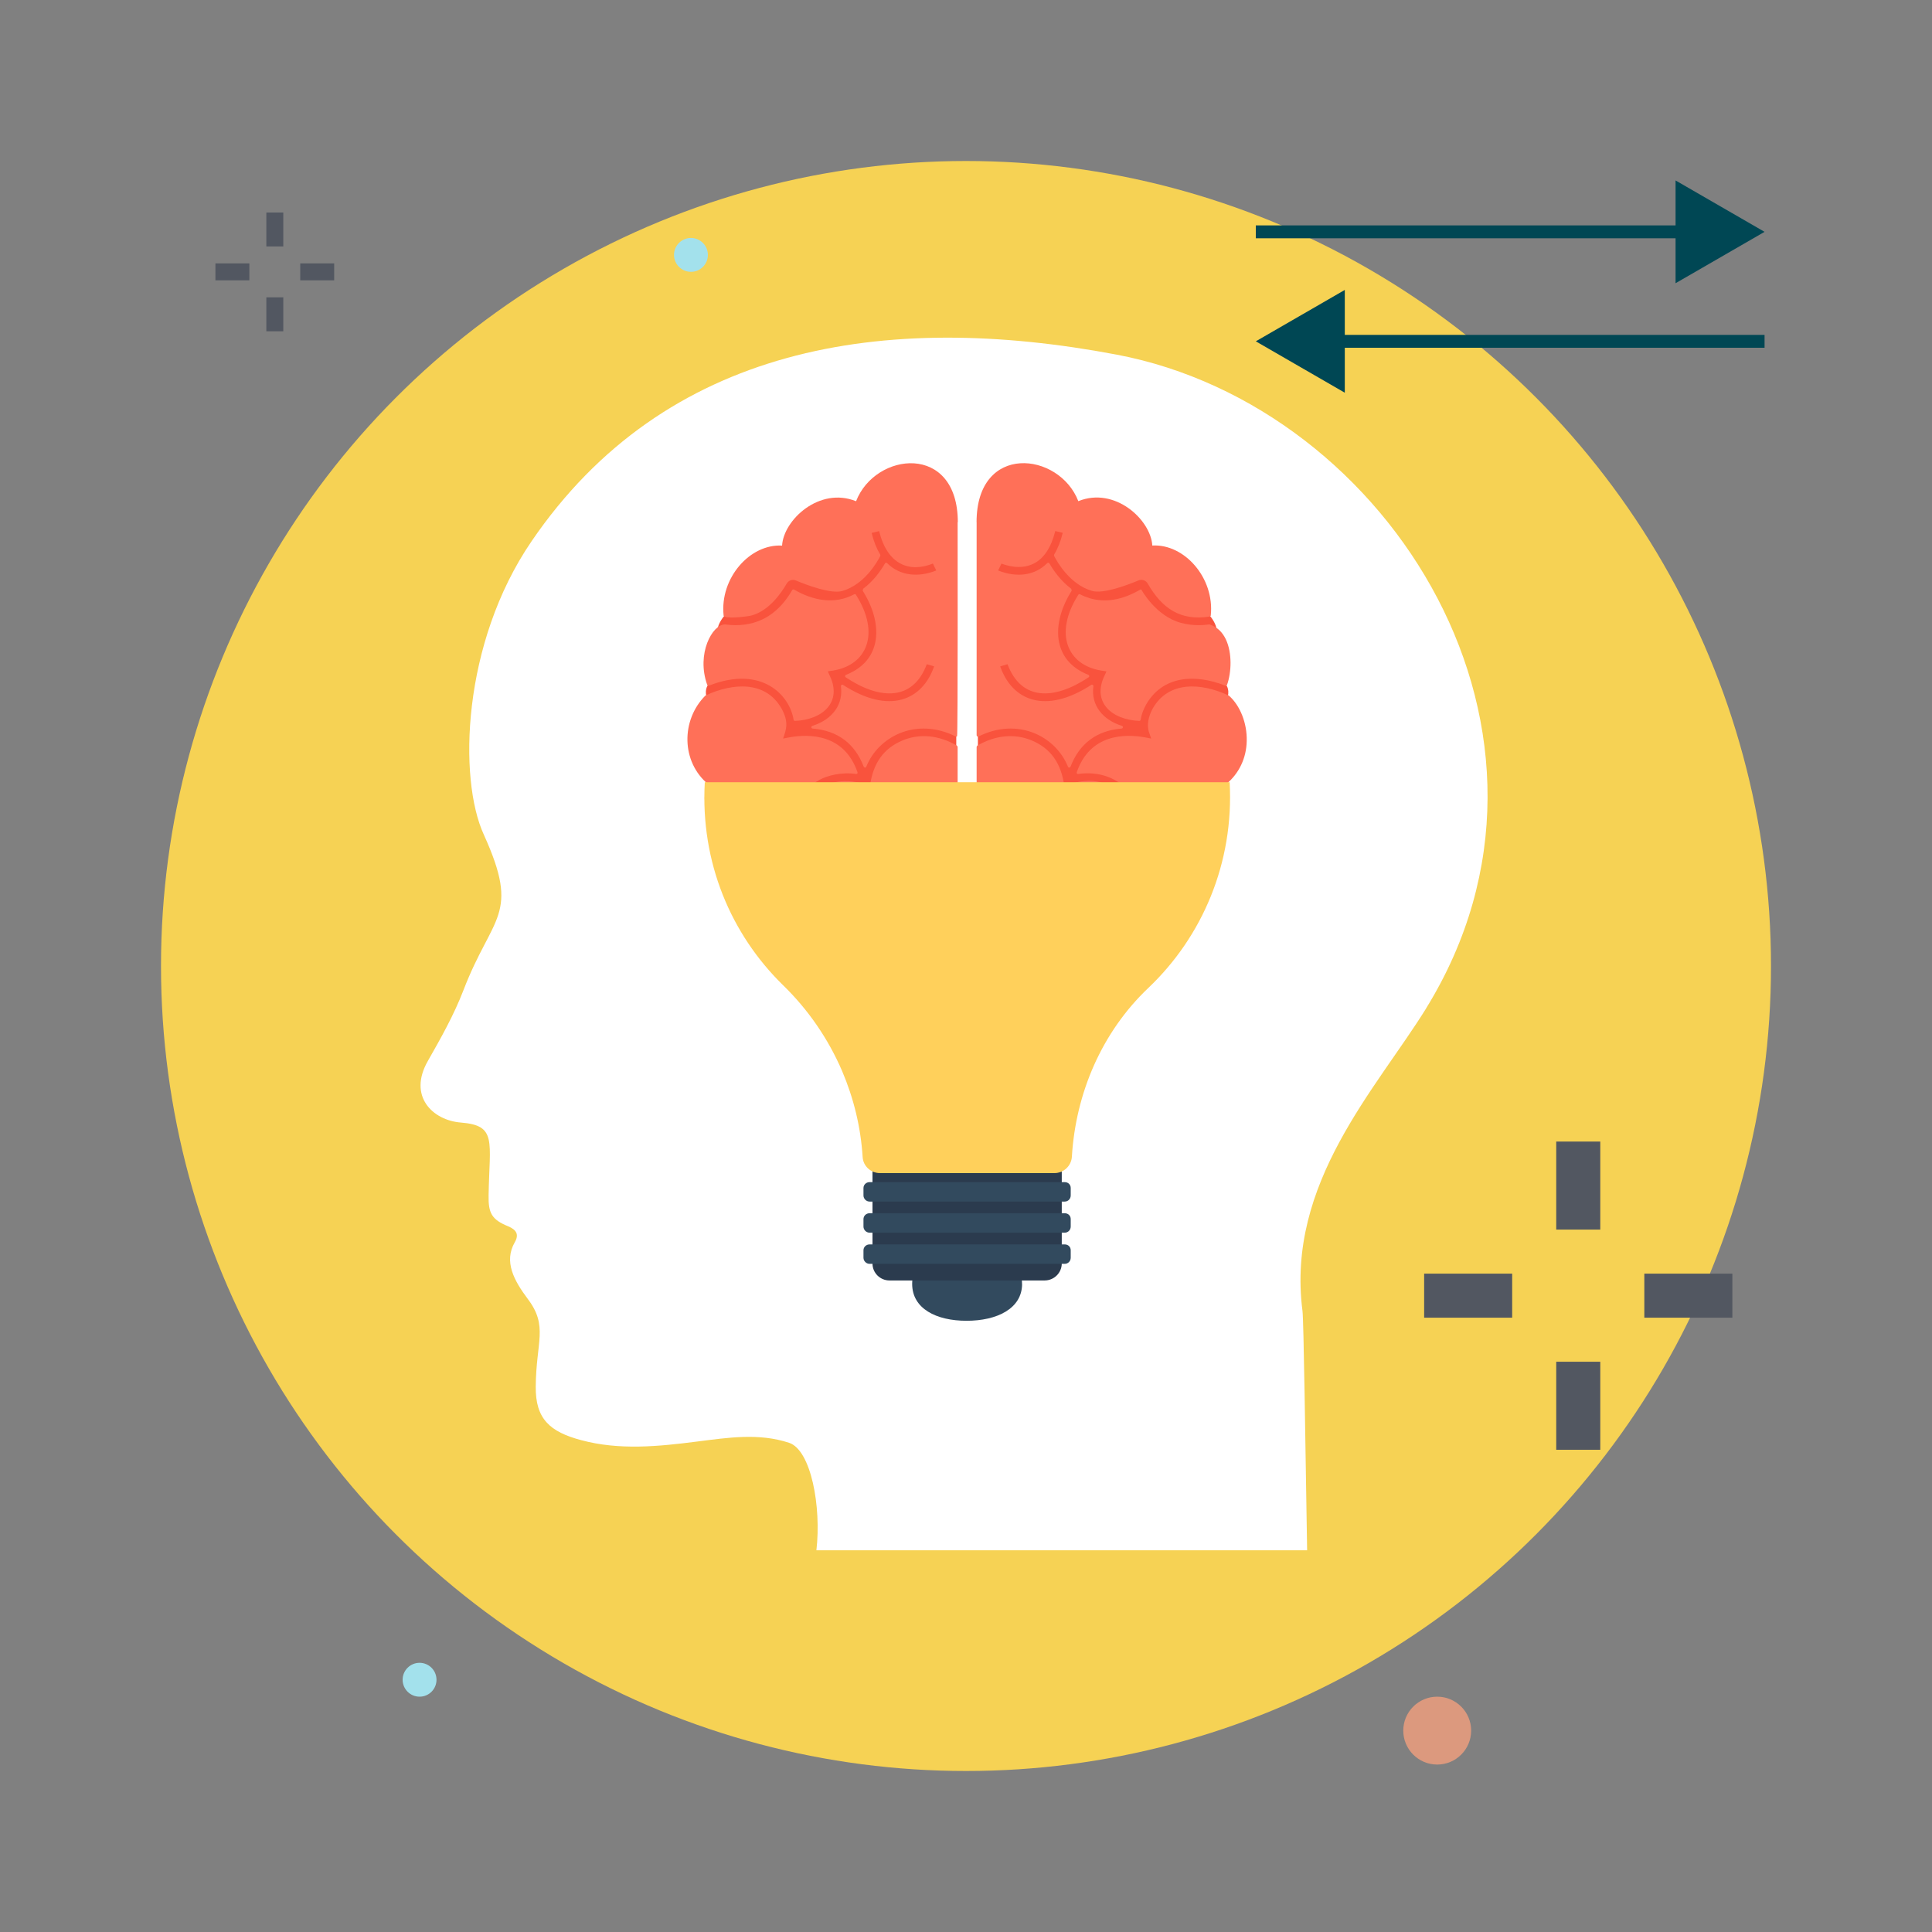 <?xml version="1.0" encoding="UTF-8"?><svg xmlns="http://www.w3.org/2000/svg" width="300" height="300" viewBox="0 0 300 300"><rect x="0" y="0" width="300" height="300" fill="#808080" stroke="none"/><defs><style>.c{fill:#f6d254;}.d{fill:#525761;}.e{fill:#ffd05b;}.f{fill:none;stroke:#004754;stroke-miterlimit:10;stroke-width:2px;}.g{fill:#fff;}.h{fill:#ff7058;}.i{fill:#f9533d;}.j{fill:#a3e1ec;}.k{fill:#004754;}.l{fill:#324a5e;}.m{fill:#dc997e;}.n{fill:#2b3b4e;}</style></defs><g id="a"><circle class="c" cx="150" cy="150" r="125"/></g><g id="b"><path class="g" d="M221.47,156.55c-7.75,12.52-21.79,27.19-19.22,47.02.19,1.42.45,20.68.72,37.16h-76.2c.79-6.78-.83-15.55-4.23-16.69-4.73-1.56-9.51-.8-14.27-.2-6.03.77-12.08,1.39-18.05-.22-4.81-1.29-7.09-3.27-7.03-8.32.05-6.96,1.97-9.35-1.22-13.58-2.13-2.84-3.78-5.81-2.03-8.83.68-1.19.26-1.93-1.03-2.47-2.53-1.03-3.1-2.03-3.04-4.81.14-8.45,1.33-10.85-4.3-11.3-4.42-.35-8.25-4.11-5.13-9.57,2.03-3.56,4.05-7.15,5.52-10.97,4.51-11.75,8.88-11.56,3.17-24.16-3.98-8.65-3.41-29.73,7.4-45.55,20.71-30.36,54.62-35.86,90.88-28.99,42.58,8.09,74.24,59.02,48.05,101.48Z"/><path class="l" d="M158.71,199.36c0,3.84-3.9,5.73-8.62,5.73s-8.45-1.89-8.45-5.73,3.79-6.92,8.51-6.92,8.55,3.08,8.55,6.92Z"/><path class="n" d="M164.87,181.93v14.26c0,1.46-1.2,2.64-2.66,2.64h-24.09c-1.46,0-2.64-1.18-2.64-2.62v-14.28h29.39Z"/><path class="l" d="M166.26,184.47v1.16c0,.51-.39.95-.94.95h-30.29c-.51,0-.95-.43-.95-.95v-1.16c0-.51.43-.91.95-.91h30.29c.55,0,.94.39.94.91Z"/><path class="l" d="M166.26,189.3v1.16c0,.51-.39.95-.94.95h-30.29c-.51,0-.95-.43-.95-.95v-1.16c0-.51.43-.91.95-.91h30.29c.55,0,.94.39.94.91Z"/><path class="l" d="M166.26,194.14v1.16c0,.51-.39.95-.94.95h-30.29c-.51,0-.95-.43-.95-.95v-1.16c0-.51.43-.91.95-.91h30.29c.55,0,.94.39.94.91Z"/><path class="i" d="M148.49,81.07v55.04c0,17.51-18.94,14.15-23.06,6.24-4.23.76-11.4-3.69-11.5-11.5-.97-.66-5.98-4.99-3.69-9.13-4.32-3.44-4.24-9.86-.55-13.55-.31-1.28.33-1.91.33-1.91-.83-2.32-.9-6.58,1.39-8.42.07-.99.85-1.98,1.14-2.32-.57-5.66,4.12-11.09,9.1-10.58,0-3.92,5.63-9.34,11.38-6.84,2.52-7.49,15.47-9.44,15.47,2.98Z"/><path class="h" d="M148.6,115.82c.07.03.1.1.1.19v20.08c0,17.6-18.99,14.61-23.39,6.48-2.17.33-4.9-.61-7.16-2.46-1.63-1.35-4.33-4.3-4.45-9.16-1.39-.99-5.77-5.18-3.74-9.18-4.18-3.46-4.25-9.94-.42-13.77,4.42-2.05,9.37-2.24,11.8,1.99,1.21,2.16.73,3.31.26,4.69l1-.19c3.05-.54,8.47-.57,10.55,5.41.03.07.02.16-.03.21-.05.05-.12.09-.19.07-2.36-.33-4.5.28-5.65.9-2.95,1.59-5.25,5.56-3.33,10.46.03.1,0,.23-.1.28-2.27,1.16-3.85,3.48-4.05,5.92l1.2.07c.43-4.71,6.77-8.45,11.33-2.48.07.07.05.19,0,.26-1.56,1.94-2.08,4.63-1.35,6.91l1.13-.42c-1.46-4.61,3.26-10.73,10.07-6.31l.68-.99c-3.38-2.22-6.79-2.34-9.37-.35-.09.09-.24.09-.33-.02-2.18-2.75-4.95-3.9-7.81-3.17-.1.03-.21-.03-.24-.14-2.42-6.06,2.33-11.88,9.98-9.08.49-3.54,2.13-5.81,5.02-7.03,2.67-1.13,5.68-.85,8.51.81Z"/><path class="h" d="M109.81,106.33c-1.71-4.82.8-9.37,2.75-9.37.59.07,1.11.12,1.61.12,4.01,0,6.85-2.01,8.84-5.44.03-.1.2-.15.29-.09,3,1.74,6.31,2.35,9.34.73.1-.05.23-.02.28.09,3.82,6.03,1.69,10.92-3.6,11.76l-.78.12.33.73c1.91,4.03-1.11,6.78-5.41,6.96h-.02c-.1,0-.19-.07-.21-.17-.57-3.73-4.88-8.56-13.15-5.3-.05.02-.1.02-.16-.02-.05-.02-.1-.07-.12-.12Z"/><path class="h" d="M148.7,81.07c0,.19.05,33.15-.09,33.28-.07.03-.16.03-.23,0-2.91-1.46-6.03-1.61-8.77-.45-2.32.99-4.18,2.86-5.09,5.15-.03.09-.1.14-.19.14s-.17-.05-.21-.14c-1.39-3.6-4.05-5.6-7.93-5.92-.1,0-.19-.09-.21-.19,0-.1.05-.19.16-.23,1.61-.5,2.88-1.39,3.66-2.56.69-1.04.95-2.27.78-3.59-.02-.09.03-.16.1-.21.07-.05.16-.05.23,0,7.18,4.66,12.32,2.38,14.14-2.88l-1.14-.33c-2.12,5.68-7.2,5.62-12.59,2.03-.07-.03-.1-.12-.1-.19.02-.09.07-.16.14-.19,5.74-2.26,5.75-8.08,2.6-13.06.02-.12.03-.19.06-.3,1.64-1.23,2.75-2.82,3.39-3.93.03-.07.1-.1.16-.12.07,0,.14.02.19.07,2.05,2.05,4.98,2.2,7.62,1.13l-.52-1.07c-3.65,1.46-7.06.19-8.35-5.04l-1.16.28c.31,1.31.77,2.44,1.34,3.38,0,.07,0,.11.01.18-.51,1.01-2.47,4.44-5.88,5.45-1.73.52-5.46-.88-7.23-1.62-.54-.23-1.15-.02-1.44.49-.83,1.45-2.74,4.22-5.48,4.95-.66.17-4.31.61-4.31-.02-.6-5.81,4.1-11.13,9.08-10.84.23-3.99,5.8-9.19,11.49-6.89,2.97-7.68,15.8-9.1,15.8,3.27Z"/><path class="i" d="M151.85,81.07v55.04c0,17.51,18.94,14.15,23.06,6.24,4.23.76,11.4-3.69,11.5-11.5.97-.66,5.98-4.99,3.69-9.13,4.92-3.92,3.6-10.86.57-13.53l-.02-.02c.31-1.28-.33-1.91-.33-1.91.83-2.32.9-6.58-1.39-8.42-.07-.99-.85-1.98-1.14-2.32.57-5.66-4.12-11.09-9.1-10.58,0-3.92-5.63-9.34-11.38-6.84-2.52-7.49-15.47-9.44-15.47,2.98Z"/><path class="h" d="M151.75,115.82c-.07.03-.1.1-.1.19v20.08c0,17.59,19,14.6,23.39,6.48,4.43.67,11.41-3.89,11.61-11.62,1.39-.99,5.77-5.18,3.74-9.18,2.01-1.66,3.15-4.05,3.2-6.72.07-2.74-1.02-5.49-2.75-7.02-.02-.02-.03-.03-.05-.03-4.4-2.06-9.37-2.22-11.78,1.99-.73,1.3-.95,2.69-.59,3.72l.33.97-1-.19c-3.05-.54-8.47-.57-10.55,5.41-.03.07-.02.16.03.21.05.05.12.09.19.07,6.84-.96,11.51,4.9,8.97,11.36-.03.1,0,.23.1.28,2.27,1.16,3.85,3.48,4.05,5.92l-1.2.07c-.23-2.48-2.1-4.71-4.52-5.37-2.43-.66-4.9.4-6.81,2.89-.07.07-.05.19,0,.26,1.56,1.94,2.08,4.63,1.35,6.91l-1.13-.42c.74-2.36-.12-5.15-2.11-6.69-2.15-1.66-5.02-1.52-7.95.38l-.68-.99c3.38-2.22,6.79-2.34,9.37-.35.09.09.24.09.33-.02,2.18-2.75,4.95-3.9,7.81-3.17.1.03.21-.03.24-.14,1.7-4.26-.17-7.61-2.77-9.01-2.27-1.24-4.8-.95-7.21-.07-.49-3.54-2.13-5.81-5.02-7.03-2.67-1.13-5.68-.85-8.51.81Z"/><path class="h" d="M190.54,106.33c.68-1.91.81-4.94-.19-7.05-.55-1.16-1.39-1.94-2.49-2.3-.03-.02-.07-.02-.09-.02-.57.07-1.09.12-1.59.12-.95,0-1.89-.12-2.79-.36-3.94-1.04-6.17-5.18-6.17-5.18-.07-.02-.12-.02-.17.02-2.77,1.61-5.41,2.06-7.85,1.33-.5-.16-1-.35-1.49-.61-.1-.05-.23-.02-.28.09-3.82,6.03-1.69,10.92,3.6,11.76l.78.12-.33.73c-1.91,4.03,1.11,6.78,5.41,6.96h.02c.1,0,.19-.07.21-.17.12-.8.42-1.59.85-2.37,2.56-4.45,7.51-4.82,12.3-2.93.05.02.1.02.16-.02.05-.02.1-.07.12-.12Z"/><path class="h" d="M151.65,81.07v33.09c0,.07.03.14.09.19.07.03.16.03.23,0,2.91-1.46,6.03-1.61,8.77-.45,2.32.99,4.17,2.86,5.09,5.15.08.2.33.17.4,0,1.39-3.6,4.05-5.6,7.93-5.92.1,0,.19-.09.21-.19,0-.1-.05-.19-.16-.23-2.88-.9-4.84-3.11-4.43-6.15.02-.09-.03-.16-.1-.21-.07-.05-.16-.05-.23,0-7.18,4.66-12.31,2.38-14.14-2.88l1.14-.33c2.12,5.68,7.2,5.62,12.59,2.03.14-.07.14-.3-.03-.38-5.74-2.26-5.75-8.08-2.6-13.06-.02-.12-.03-.19-.06-.3-1.64-1.23-2.75-2.82-3.39-3.93-.03-.07-.1-.1-.16-.12-.07,0-.14.02-.19.07-.49.48-1.04.88-1.65,1.18-.83.4-1.77.61-2.77.61-1.49,0-2.74-.47-3.2-.66l.52-1.07c.69.28,2.93,1.02,4.95.03,1.61-.78,2.75-2.48,3.4-5.08l1.16.28c-.31,1.31-.77,2.44-1.34,3.38,0,.07,0,.11-.01.18.51,1.01,2.47,4.44,5.88,5.45,1.73.52,5.46-.88,7.23-1.62.54-.23,1.15-.02,1.44.49,2.25,3.92,5.14,5.82,9.62,5.12.1-.02.17-.1.17-.19.6-5.81-4.1-11.13-9.08-10.84-.23-3.99-5.8-9.19-11.49-6.89-2.97-7.68-15.8-9.1-15.8,3.27Z"/><path class="e" d="M109.44,121.46c-.7,12.48,4.08,23.61,12.13,31.5,3.95,3.83,7.06,8.39,9.19,13.34,1.8,4.23,2.9,8.72,3.19,13.36.08,1.41,1.27,2.5,2.7,2.5h27.07c1.43,0,2.62-1.1,2.72-2.52.59-9.9,4.66-19.39,11.87-26.23,8.35-7.93,13.32-19.38,12.63-31.95h-81.5Z"/><path class="j" d="M109.92,39.58c0,1.46-1.18,2.63-2.63,2.63s-2.63-1.18-2.63-2.63,1.18-2.63,2.63-2.63,2.63,1.18,2.63,2.63"/><path class="j" d="M67.78,260.83c0,1.46-1.18,2.63-2.63,2.63s-2.63-1.18-2.63-2.63,1.18-2.63,2.63-2.63,2.63,1.18,2.63,2.63"/><rect class="d" x="41.36" y="33" width="2.63" height="5.27"/><rect class="d" x="41.36" y="46.17" width="2.63" height="5.27"/><rect class="d" x="46.62" y="40.9" width="5.27" height="2.63"/><rect class="d" x="33.45" y="40.9" width="5.27" height="2.63"/><path class="m" d="M228.44,268.73c0,2.91-2.36,5.27-5.27,5.27s-5.27-2.36-5.27-5.27,2.36-5.27,5.27-5.27,5.27,2.36,5.27,5.27"/><rect class="d" x="241.65" y="177.26" width="6.84" height="13.67"/><rect class="d" x="241.65" y="211.45" width="6.84" height="13.67"/><rect class="d" x="255.33" y="197.77" width="13.67" height="6.84"/><rect class="d" x="221.14" y="197.77" width="13.67" height="6.84"/><line class="f" x1="195" y1="36" x2="262.52" y2="36"/><polygon class="k" points="260.18 43.98 274 36 260.18 28.02 260.18 43.98"/><line class="f" x1="206.48" y1="53" x2="274" y2="53"/><polygon class="k" points="208.82 60.98 195 53 208.82 45.02 208.82 60.98"/></g></svg>